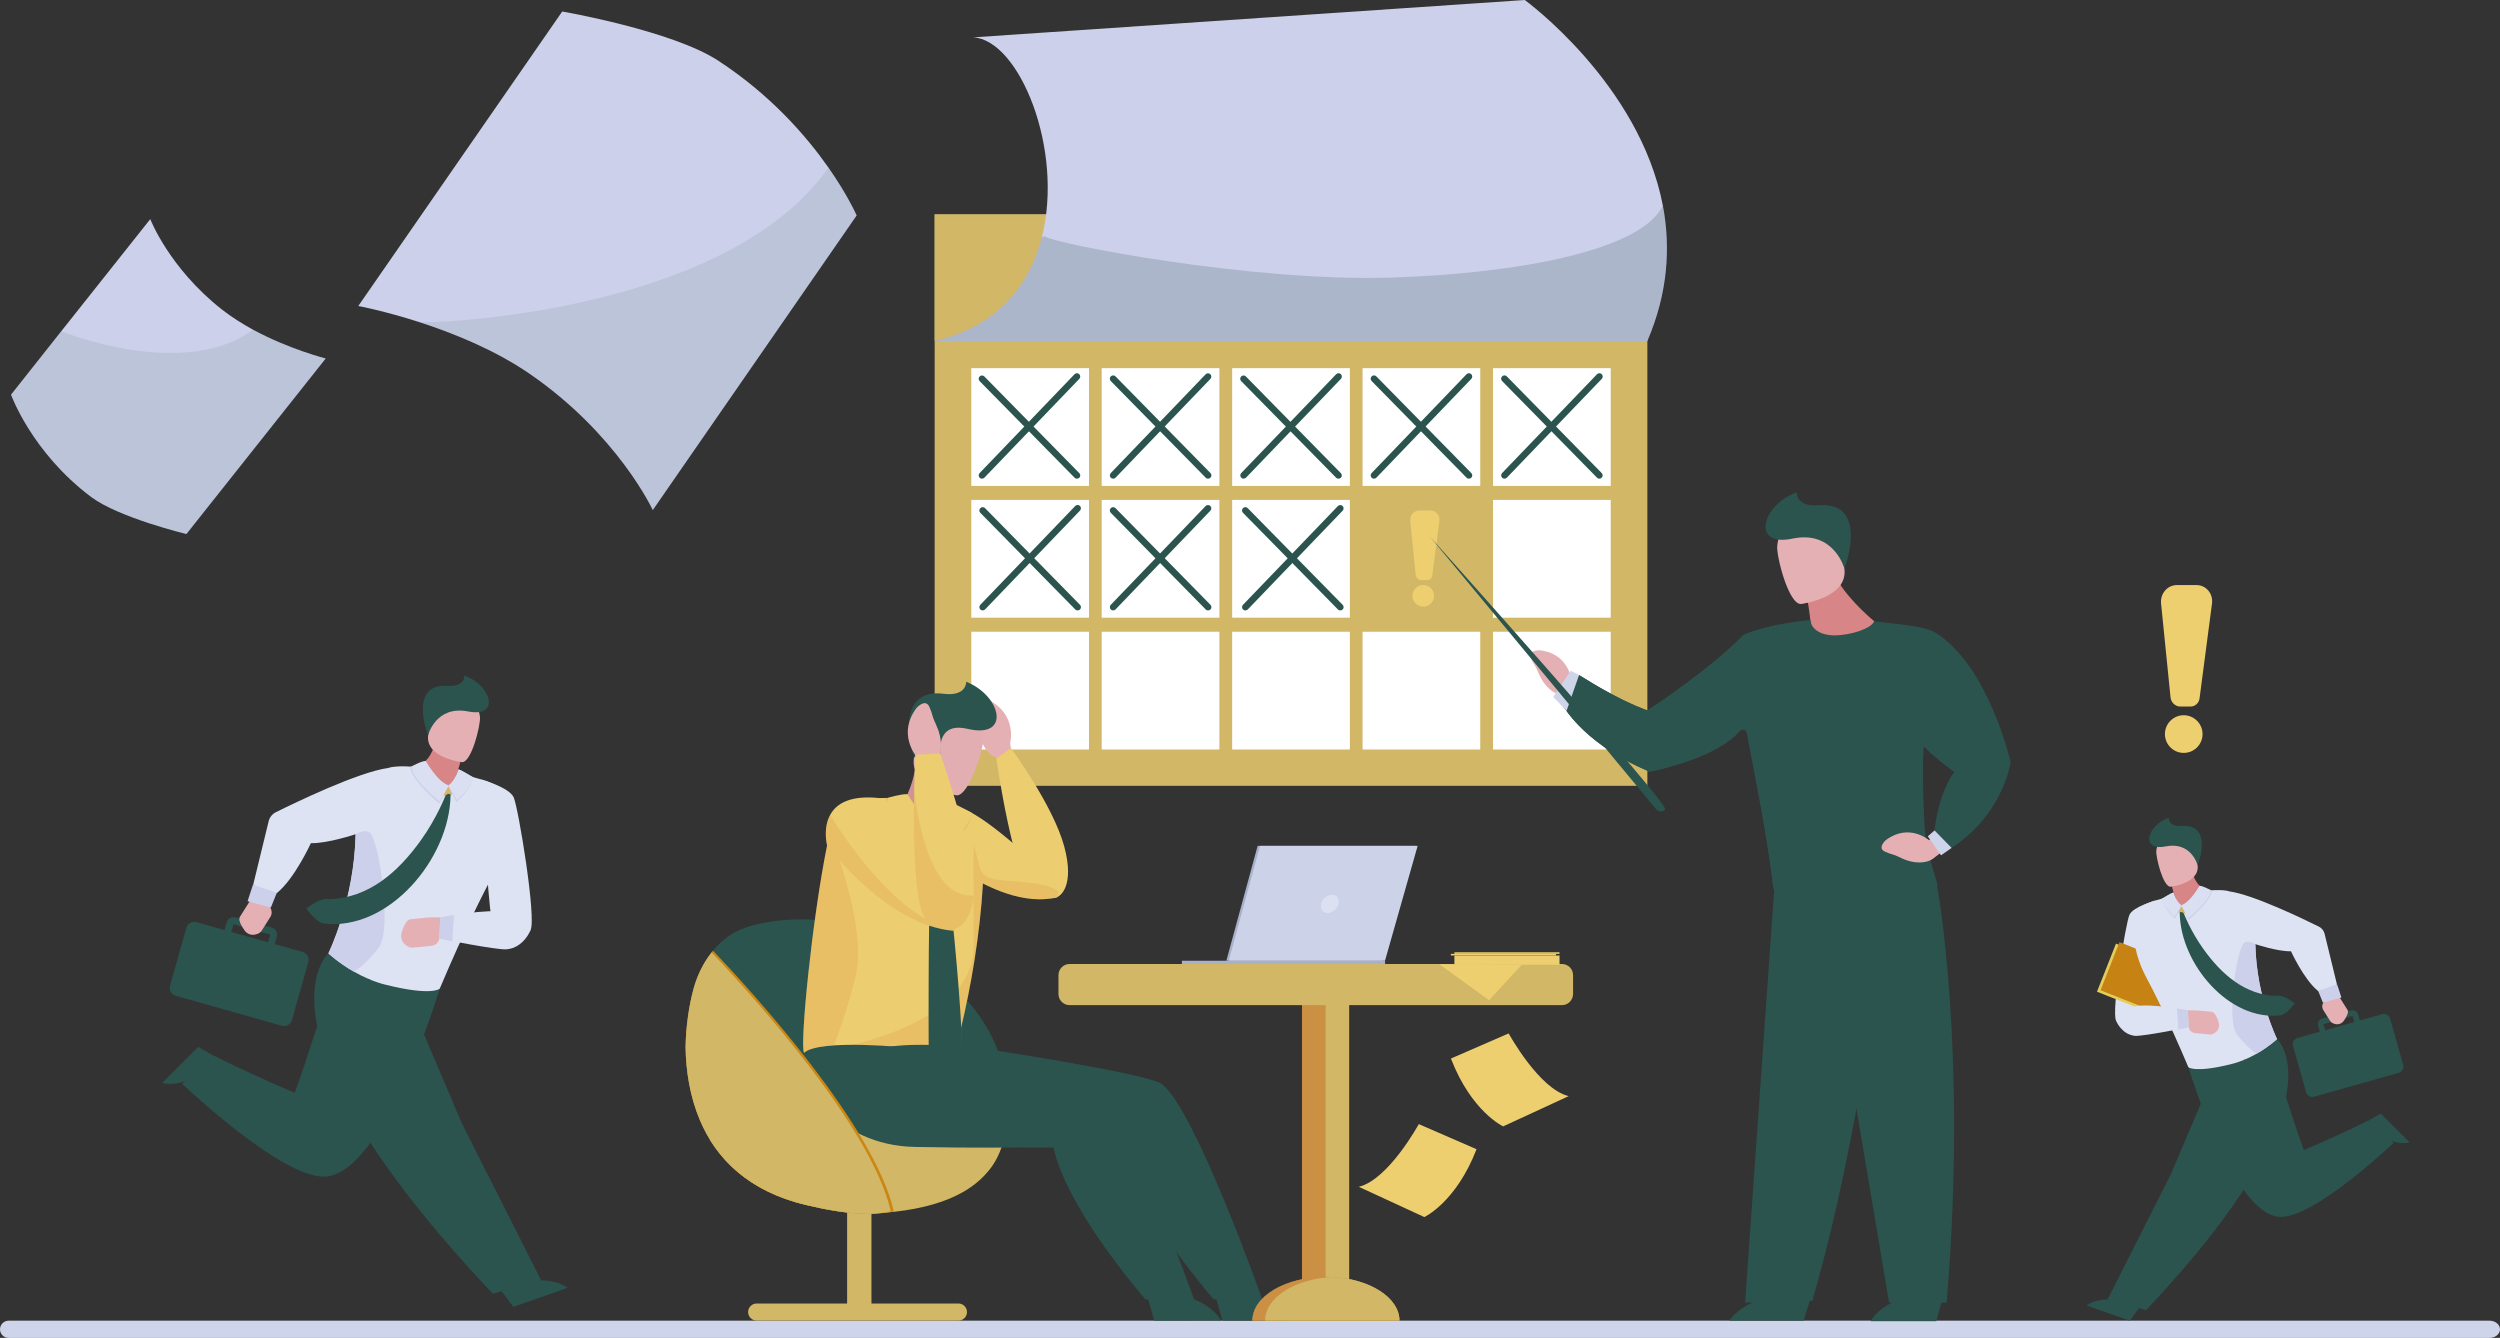 <svg width="185" height="99" viewBox="0 0 185 99" fill="none" xmlns="http://www.w3.org/2000/svg">
<rect x="0" y="0" width="185" height="99" fill="#333333" stroke="none"/>
<g clip-path="url(#clip0_16_79)">
<path d="M184.228 97.73H168.108H164.751H25.904H18.917H4.754H3.608H0.638C0.291 97.73 0 98.015 0 98.368C0 98.72 0.285 99.005 0.638 99.005H3.608H4.754H18.917H25.904H164.751H168.108H184.228C184.653 99.005 185 98.72 185 98.368C185 98.015 184.653 97.73 184.228 97.73Z" fill="#CED4EA"/>
<path d="M176.274 75.052L174.624 75.516L174.495 75.063C174.434 74.839 174.199 74.71 173.981 74.772L171.827 75.376C171.603 75.438 171.475 75.673 171.536 75.891L171.665 76.345L170.015 76.809C169.763 76.882 169.612 77.145 169.685 77.397L170.653 80.828C170.725 81.079 170.988 81.231 171.24 81.158L177.505 79.389C177.756 79.317 177.907 79.053 177.835 78.802L176.867 75.371C176.789 75.124 176.526 74.979 176.274 75.052ZM171.934 75.785L174.087 75.175H174.093L174.221 75.628L172.062 76.238L171.934 75.785Z" fill="#2B544E"/>
<path d="M177.191 76.526L170.014 78.55L170.052 78.685L177.229 76.66L177.191 76.526Z" fill="#2B544E"/>
<path d="M159.482 66.645C159.482 66.645 157.849 67.099 157.581 67.692C157.307 68.291 156.221 74.867 156.591 75.533L157.609 76.227C157.609 76.227 158.666 75.572 158.884 74.789C159.102 74.005 159.482 66.645 159.482 66.645Z" fill="#DDE3F2"/>
<path d="M160.602 75.533L162.008 71.973L156.582 69.828L155.176 73.388L160.602 75.533Z" fill="#E4CD59"/>
<path d="M160.864 75.425L162.27 71.865L156.844 69.719L155.438 73.279L160.864 75.425Z" fill="#C68213"/>
<path d="M175.189 82.971L176.179 82.406L178.299 84.527C178.299 84.532 176.71 85.036 175.189 82.971Z" fill="#2B544E"/>
<path d="M168.314 78.516C168.314 78.516 169.875 83.503 170.485 85.109C170.485 85.109 172.8 84.146 175.217 82.938L177.124 84.572C177.124 84.572 171.19 90.241 168.65 90.045C165.171 89.777 161.938 78.964 161.938 78.964L168.314 78.516Z" fill="#2B544E"/>
<path d="M171.922 74.201C171.934 74.184 171.945 74.168 171.962 74.151C172.129 73.899 172.493 72.987 172.493 72.987L173.147 73.843C173.164 73.86 173.181 73.882 173.192 73.904L173.718 74.738C173.83 74.923 173.628 75.276 173.438 75.544C173.282 75.763 173.002 75.852 172.75 75.763L172.717 75.751C172.689 75.746 172.661 75.735 172.633 75.723C172.554 75.684 172.482 75.628 172.431 75.55L171.906 74.716C171.816 74.548 171.827 74.352 171.922 74.201Z" fill="#E5B0B4"/>
<path d="M160.724 65.605C160.724 65.605 160.875 66.304 161.256 67.093L163.113 67.983L163.124 65.756C163.124 65.756 162.497 65.616 162.223 64.491L160.724 65.605Z" fill="#D78587"/>
<path d="M160.629 65.621C160.629 65.621 162.799 65.369 162.62 64.021C162.441 62.672 162.604 61.732 161.211 61.838C159.818 61.944 159.617 62.493 159.566 62.957C159.522 63.416 160.064 65.649 160.629 65.621Z" fill="#E5B0B4"/>
<path d="M162.62 64.021C162.62 64.021 162.167 62.258 160.26 62.633C158.352 63.008 158.889 61.06 160.489 60.523C160.489 60.523 160.422 61.189 161.474 61.121C163.689 60.982 162.766 63.707 162.62 64.021Z" fill="#2B544E"/>
<path d="M158.285 96.806L157.597 97.73L154.403 96.605C154.403 96.61 155.712 95.496 158.285 96.806Z" fill="#2B544E"/>
<path d="M160.629 86.922L163.118 81.068C163.213 80.654 162.922 80.273 162.922 80.273L163.062 78.813L166.396 77.626L168.505 76.893C168.505 76.893 173.55 81.331 158.811 96.952L155.958 96.168L160.629 86.922Z" fill="#2B544E"/>
<path d="M158.794 72.27C159.326 73.255 160.439 75.427 161.938 78.969C161.938 78.969 162.374 79.423 165.104 78.746C165.814 78.572 166.457 78.275 166.989 77.973C167.912 77.447 168.494 76.893 168.494 76.893C168.494 76.893 166.972 73.815 166.888 69.869V69.864C166.888 69.864 168.533 70.418 169.534 70.395C169.534 70.395 170.49 72.488 171.525 73.322C171.833 73.569 172.935 72.847 172.935 72.847L172.017 69.086C171.956 68.862 171.805 68.671 171.598 68.571C170.468 68.011 166.726 66.198 164.97 65.963C164.97 65.963 164.528 65.756 162.939 65.946C162.687 65.98 162.995 66.903 161.876 67.082C160.54 67.3 160.97 66.276 160.685 66.332C160.243 66.427 159.902 66.517 159.466 66.645C159.04 66.769 158.638 66.953 158.269 67.2C157.558 67.664 157.855 69.449 158.134 70.614C158.297 71.19 158.515 71.75 158.794 72.27Z" fill="#DDE3F2"/>
<path d="M161.943 67.049H161.076C161.076 67.049 160.97 67.082 161.004 67.216C161.037 67.351 161.362 67.686 161.468 67.692C161.58 67.698 162.201 67.272 161.943 67.049Z" fill="#D2B766"/>
<path d="M160.797 66.058C160.797 66.058 160.987 66.757 161.457 67.026L160.953 67.966C160.953 67.966 160.07 67.211 159.98 66.55C159.98 66.55 160.596 66.119 160.797 66.058Z" fill="#CCD0EA"/>
<path d="M160.847 66.041C160.847 66.041 160.998 66.673 161.418 66.993L160.926 67.854C160.926 67.854 160.12 67.183 159.941 66.522C159.935 66.517 160.64 66.103 160.847 66.041Z" fill="#DBDFF2"/>
<path d="M162.872 65.722C162.872 65.722 162.044 66.813 161.412 66.992L161.96 68.061C161.96 68.061 163.761 66.561 163.655 65.884C163.655 65.89 163.079 65.694 162.872 65.722Z" fill="#CCD0EA"/>
<path d="M162.76 65.554C162.76 65.554 162.044 66.813 161.412 66.993L161.938 67.944C161.938 67.944 163.689 66.545 163.577 65.862C163.577 65.862 162.967 65.526 162.76 65.554Z" fill="#DBDFF2"/>
<path d="M157.972 96.174C159.046 94.724 160.232 92.961 161.367 91.07C161.541 90.778 161.72 90.482 161.893 90.18C162.089 89.849 162.279 89.514 162.469 89.183C162.536 89.072 162.57 88.92 162.609 88.775C162.643 88.641 162.676 88.501 162.732 88.4C163.443 87.135 164.03 85.943 164.556 84.896C164.695 84.622 164.824 84.353 164.958 84.09C166.155 81.712 166.843 80.369 166.849 80.352C166.843 80.363 166.083 81.661 164.88 84.046C164.746 84.309 164.612 84.577 164.477 84.852C163.957 85.898 163.364 87.085 162.654 88.35C162.592 88.461 162.553 88.607 162.52 88.747C162.486 88.887 162.447 89.032 162.391 89.133C162.201 89.463 162.011 89.799 161.815 90.129C161.641 90.426 161.462 90.728 161.289 91.013C160.154 92.905 159.012 94.713 157.944 96.157L157.972 96.174Z" fill="#2B544E"/>
<path d="M167.112 79.736C166.155 79.305 166.055 78.421 166.055 78.41L166.111 78.404C166.111 78.415 166.211 79.283 167.173 79.697L167.151 79.747C167.134 79.747 167.123 79.742 167.112 79.736Z" fill="#2B544E"/>
<path d="M171.542 73.322L171.894 74.195L173.265 73.815L172.946 72.841L171.542 73.322Z" fill="#CCD0EA"/>
<path d="M165.551 76.58C166.06 77.212 166.536 77.699 167 77.968C167.923 77.442 168.505 76.887 168.505 76.887C168.505 76.887 166.983 73.809 166.899 69.864C166.581 69.696 166.256 69.612 166.055 69.78C165.523 70.216 164.707 75.539 165.551 76.58Z" fill="#CCD0EA"/>
<path d="M161.608 67.614C161.608 67.614 162.117 68.923 163.04 70.211C164.405 72.119 166.133 73.63 168.466 73.697C168.466 73.697 168.885 73.524 169.802 74.246C169.802 74.246 169.232 75.074 168.756 75.13C164.986 75.589 161.362 71.358 161.3 67.58C161.295 67.446 161.53 67.474 161.608 67.614Z" fill="#2B544E"/>
<path d="M161.977 76.087C161.972 76.065 161.966 76.042 161.96 76.02C161.854 75.701 161.3 74.761 161.3 74.761L162.497 74.772C162.525 74.772 162.553 74.772 162.581 74.772L163.672 74.878C163.907 74.906 164.08 75.32 164.187 75.667C164.27 75.953 164.159 76.261 163.907 76.423L163.873 76.445C163.845 76.468 163.823 76.484 163.795 76.496C163.711 76.54 163.61 76.563 163.51 76.552L162.419 76.445C162.206 76.423 162.039 76.277 161.977 76.087Z" fill="#E5B0B4"/>
<path d="M156.59 75.533C156.59 75.533 156.982 76.552 157.989 76.652C158.543 76.708 161.96 76.02 161.96 76.02L161.91 74.766C161.91 74.766 159.035 74.218 158.034 74.47C157.027 74.727 156.59 75.533 156.59 75.533Z" fill="#DDE3F2"/>
<path d="M161.91 74.761L161.099 74.626L161.2 76.188L161.955 76.02L161.91 74.761Z" fill="#CCD0EA"/>
<path d="M14.542 68.241L16.614 68.824L16.775 68.255C16.852 67.974 17.147 67.812 17.421 67.889L20.125 68.648C20.406 68.726 20.567 69.021 20.49 69.295L20.329 69.864L22.4 70.447C22.716 70.538 22.906 70.869 22.815 71.185L21.6 75.492C21.508 75.808 21.178 75.998 20.862 75.907L12.997 73.686C12.681 73.595 12.492 73.265 12.583 72.949L13.798 68.641C13.896 68.332 14.226 68.15 14.542 68.241ZM19.991 69.161L17.288 68.395H17.281L17.119 68.965L19.83 69.731L19.991 69.161Z" fill="#2B544E"/>
<path d="M13.391 70.091L22.401 72.633L22.353 72.802L13.344 70.26L13.391 70.091Z" fill="#2B544E"/>
<path d="M35.624 57.687C35.624 57.687 37.674 58.256 38.011 59.001C38.355 59.753 39.718 68.009 39.254 68.845L37.976 69.716C37.976 69.716 36.649 68.894 36.375 67.91C36.101 66.927 35.624 57.687 35.624 57.687Z" fill="#DDE3F2"/>
<path d="M15.905 78.183L14.662 77.473L12 80.136C12 80.143 13.994 80.776 15.905 78.183Z" fill="#2B544E"/>
<path d="M24.535 72.59C24.535 72.59 22.576 78.851 21.81 80.867C21.81 80.867 18.903 79.659 15.869 78.141L13.475 80.193C13.475 80.193 20.925 87.311 24.114 87.065C28.482 86.728 32.541 73.152 32.541 73.152L24.535 72.59Z" fill="#2B544E"/>
<path d="M20.006 67.173C19.991 67.152 19.977 67.13 19.956 67.109C19.746 66.793 19.289 65.648 19.289 65.648L18.468 66.723C18.447 66.744 18.425 66.772 18.412 66.8L17.751 67.847C17.611 68.079 17.864 68.522 18.102 68.859C18.299 69.133 18.65 69.246 18.966 69.133L19.008 69.119C19.044 69.112 19.079 69.098 19.114 69.084C19.212 69.035 19.303 68.964 19.366 68.866L20.027 67.819C20.139 67.608 20.125 67.362 20.006 67.173Z" fill="#E5B0B4"/>
<path d="M34.065 56.38C34.065 56.38 33.875 57.258 33.397 58.249L31.066 59.366L31.052 56.57C31.052 56.57 31.838 56.394 32.182 54.982L34.065 56.38Z" fill="#D78587"/>
<path d="M34.184 56.401C34.184 56.401 31.459 56.085 31.684 54.392C31.909 52.698 31.705 51.518 33.454 51.651C35.202 51.785 35.455 52.473 35.518 53.057C35.575 53.633 34.893 56.436 34.184 56.401Z" fill="#E5B0B4"/>
<path d="M31.684 54.392C31.684 54.392 32.253 52.178 34.647 52.649C37.042 53.12 36.368 50.675 34.359 50C34.359 50 34.444 50.836 33.124 50.752C30.343 50.576 31.501 53.998 31.684 54.392Z" fill="#2B544E"/>
<path d="M37.126 95.552L37.99 96.712L42 95.3C42 95.307 40.357 93.908 37.126 95.552Z" fill="#2B544E"/>
<path d="M34.184 83.144L31.059 75.794C30.94 75.274 31.305 74.796 31.305 74.796L31.129 72.963L26.944 71.473L24.296 70.552C24.296 70.552 17.962 76.124 36.466 95.735L40.048 94.752L34.184 83.144Z" fill="#2B544E"/>
<path d="M36.487 64.749C35.82 65.985 34.423 68.712 32.541 73.159C32.541 73.159 31.993 73.728 28.566 72.878C27.674 72.66 26.866 72.288 26.199 71.909C25.041 71.248 24.31 70.552 24.31 70.552C24.31 70.552 26.221 66.688 26.326 61.734V61.727C26.326 61.727 24.261 62.423 23.004 62.395C23.004 62.395 21.803 65.023 20.504 66.07C20.118 66.379 18.735 65.472 18.735 65.472L19.886 60.751C19.963 60.469 20.153 60.231 20.413 60.104C21.831 59.401 26.529 57.125 28.735 56.83C28.735 56.83 29.289 56.57 31.284 56.809C31.6 56.851 31.213 58.01 32.618 58.235C34.296 58.509 33.756 57.223 34.114 57.294C34.669 57.413 35.097 57.525 35.645 57.687C36.178 57.842 36.684 58.074 37.147 58.383C38.039 58.966 37.667 61.207 37.316 62.669C37.112 63.392 36.839 64.095 36.487 64.749Z" fill="#DDE3F2"/>
<path d="M32.534 58.193H33.622C33.622 58.193 33.756 58.235 33.714 58.404C33.671 58.572 33.264 58.994 33.131 59.001C32.99 59.008 32.211 58.474 32.534 58.193Z" fill="#D2B766"/>
<path d="M33.973 56.949C33.973 56.949 33.735 57.828 33.145 58.165L33.777 59.345C33.777 59.345 34.886 58.397 34.999 57.568C34.999 57.568 34.226 57.026 33.973 56.949Z" fill="#CCD0EA"/>
<path d="M33.91 56.928C33.91 56.928 33.721 57.722 33.194 58.123L33.812 59.205C33.812 59.205 34.823 58.361 35.048 57.532C35.055 57.525 34.17 57.005 33.91 56.928Z" fill="#DBDFF2"/>
<path d="M31.368 56.528C31.368 56.528 32.407 57.898 33.201 58.123L32.513 59.465C32.513 59.465 30.251 57.582 30.385 56.731C30.385 56.738 31.108 56.492 31.368 56.528Z" fill="#CCD0EA"/>
<path d="M31.508 56.317C31.508 56.317 32.407 57.898 33.201 58.123L32.541 59.317C32.541 59.317 30.343 57.561 30.483 56.703C30.483 56.703 31.249 56.282 31.508 56.317Z" fill="#DBDFF2"/>
<path d="M37.52 94.759C36.171 92.939 34.683 90.725 33.257 88.35C33.039 87.985 32.815 87.613 32.597 87.233C32.351 86.819 32.112 86.397 31.874 85.983C31.789 85.842 31.747 85.652 31.698 85.47C31.656 85.301 31.614 85.125 31.544 84.999C30.652 83.411 29.914 81.914 29.254 80.6C29.079 80.256 28.917 79.919 28.749 79.588C27.246 76.602 26.382 74.916 26.375 74.895C26.382 74.909 27.337 76.539 28.847 79.532C29.015 79.862 29.184 80.2 29.352 80.544C30.006 81.858 30.75 83.348 31.642 84.936C31.719 85.076 31.768 85.259 31.81 85.434C31.852 85.61 31.902 85.793 31.972 85.919C32.211 86.334 32.449 86.755 32.695 87.17C32.913 87.542 33.138 87.922 33.355 88.28C34.781 90.655 36.214 92.925 37.555 94.737L37.52 94.759Z" fill="#2B544E"/>
<path d="M26.045 74.122C27.246 73.581 27.372 72.471 27.372 72.457L27.302 72.45C27.302 72.463 27.176 73.553 25.968 74.073L25.996 74.136C26.017 74.136 26.031 74.129 26.045 74.122Z" fill="#2B544E"/>
<path d="M20.483 66.07L20.041 67.166L18.32 66.688L18.721 65.465L20.483 66.07Z" fill="#CCD0EA"/>
<path d="M28.004 70.159C27.365 70.953 26.768 71.564 26.185 71.902C25.027 71.241 24.296 70.546 24.296 70.546C24.296 70.546 26.206 66.681 26.312 61.727C26.712 61.517 27.119 61.411 27.372 61.622C28.039 62.17 29.065 68.852 28.004 70.159Z" fill="#CCD0EA"/>
<path d="M32.955 58.903C32.955 58.903 32.316 60.547 31.157 62.163C29.444 64.559 27.274 66.456 24.346 66.54C24.346 66.54 23.819 66.323 22.667 67.229C22.667 67.229 23.383 68.269 23.98 68.339C28.713 68.915 33.264 63.603 33.341 58.86C33.348 58.692 33.053 58.727 32.955 58.903Z" fill="#2B544E"/>
<path d="M32.492 69.541C32.499 69.513 32.506 69.484 32.513 69.456C32.646 69.056 33.341 67.875 33.341 67.875L31.838 67.889C31.803 67.889 31.768 67.889 31.733 67.889L30.364 68.023C30.069 68.058 29.851 68.578 29.718 69.014C29.612 69.372 29.753 69.758 30.069 69.962L30.111 69.99C30.146 70.018 30.174 70.04 30.209 70.054C30.315 70.11 30.441 70.138 30.567 70.124L31.937 69.99C32.204 69.962 32.414 69.779 32.492 69.541Z" fill="#E5B0B4"/>
<path d="M39.254 68.845C39.254 68.845 38.763 70.124 37.499 70.25C36.803 70.321 32.513 69.456 32.513 69.456L32.576 67.882C32.576 67.882 36.185 67.194 37.442 67.51C38.706 67.833 39.254 68.845 39.254 68.845Z" fill="#DDE3F2"/>
<path d="M32.576 67.875L33.594 67.707L33.468 69.667L32.52 69.456L32.576 67.875Z" fill="#CCD0EA"/>
<path d="M63.391 15.945L48.306 37.744C48.306 37.744 45.71 32.131 39.166 27.642C36.57 25.862 33.483 24.631 31.01 23.831C28.432 23.002 26.513 22.644 26.513 22.644L41.605 0.851C41.605 0.851 49.721 2.255 53.138 4.483C57.043 7.029 59.688 10.091 61.31 12.408C62.754 14.473 63.391 15.945 63.391 15.945Z" fill="#CCD0EA"/>
<path d="M24.102 26.528L13.794 39.518C13.794 39.518 8.787 38.309 6.746 36.776C2.338 33.468 0.817 29.204 0.817 29.204L4.531 24.514L11.12 16.214C11.12 16.214 12.507 19.823 16.411 22.896C17.139 23.467 17.933 23.965 18.733 24.402C21.412 25.851 24.102 26.528 24.102 26.528Z" fill="#CCD0EA"/>
<path d="M121.905 15.861H69.164V58.15H121.905V15.861Z" fill="#D2B766"/>
<path d="M80.586 27.245H71.877V35.959H80.586V27.245Z" fill="white"/>
<path d="M90.235 27.245H81.525V35.959H90.235V27.245Z" fill="white"/>
<path d="M99.889 27.245H91.18V35.959H99.889V27.245Z" fill="white"/>
<path d="M109.538 27.245H100.829V35.959H109.538V27.245Z" fill="white"/>
<path d="M119.192 27.245H110.483V35.959H119.192V27.245Z" fill="white"/>
<path d="M80.586 36.994H71.877V45.708H80.586V36.994Z" fill="white"/>
<path d="M90.235 36.994H81.525V45.708H90.235V36.994Z" fill="white"/>
<path d="M99.889 36.994H91.18V45.708H99.889V36.994Z" fill="white"/>
<path d="M109.538 36.994H100.829V45.708H109.538V36.994Z" fill="#D2B766"/>
<path d="M119.192 36.994H110.483V45.708H119.192V36.994Z" fill="white"/>
<path d="M80.586 46.749H71.877V55.463H80.586V46.749Z" fill="white"/>
<path d="M90.235 46.749H81.525V55.463H90.235V46.749Z" fill="white"/>
<path d="M99.889 46.749H91.18V55.463H99.889V46.749Z" fill="white"/>
<path d="M109.538 46.749H100.829V55.463H109.538V46.749Z" fill="white"/>
<path d="M119.192 46.749H110.483V55.463H119.192V46.749Z" fill="white"/>
<path d="M105.32 44.891C105.762 44.891 106.12 44.533 106.12 44.091C106.12 43.649 105.762 43.29 105.32 43.29C104.879 43.29 104.52 43.649 104.52 44.091C104.52 44.533 104.879 44.891 105.32 44.891Z" fill="#EECF70"/>
<path d="M105.868 37.778H105.029C104.627 37.778 104.319 38.142 104.358 38.556L104.761 42.529C104.783 42.753 104.962 42.927 105.18 42.927H105.611C105.801 42.927 105.964 42.781 105.986 42.585L106.517 38.561C106.573 38.147 106.266 37.778 105.868 37.778Z" fill="#EECF70"/>
<path opacity="0.4" d="M121.905 15.861H69.164V25.23H121.905V15.861Z" fill="#2B544E"/>
<path d="M79.691 35.422C79.629 35.422 79.562 35.399 79.517 35.349L72.492 28.202C72.397 28.107 72.397 27.95 72.498 27.855C72.593 27.76 72.749 27.76 72.844 27.86L79.87 35.013C79.965 35.108 79.965 35.265 79.864 35.36C79.814 35.399 79.752 35.422 79.691 35.422Z" fill="#2B544E"/>
<path d="M72.665 35.422C72.604 35.422 72.542 35.399 72.498 35.354C72.403 35.259 72.397 35.108 72.492 35.007L79.517 27.692C79.613 27.597 79.764 27.592 79.864 27.687C79.959 27.782 79.965 27.933 79.87 28.034L72.844 35.349C72.794 35.399 72.727 35.422 72.665 35.422Z" fill="#2B544E"/>
<path d="M89.396 35.422C89.334 35.422 89.267 35.399 89.222 35.349L82.197 28.196C82.102 28.101 82.102 27.944 82.202 27.849C82.297 27.754 82.454 27.754 82.549 27.855L89.575 35.007C89.67 35.103 89.67 35.259 89.569 35.354C89.519 35.399 89.457 35.422 89.396 35.422Z" fill="#2B544E"/>
<path d="M82.37 35.422C82.309 35.422 82.247 35.399 82.202 35.354C82.107 35.259 82.102 35.108 82.197 35.007L89.217 27.698C89.312 27.603 89.463 27.597 89.563 27.692C89.659 27.788 89.664 27.939 89.569 28.04L82.544 35.354C82.499 35.399 82.432 35.422 82.37 35.422Z" fill="#2B544E"/>
<path d="M99.044 35.422C98.983 35.422 98.916 35.399 98.871 35.349L91.846 28.202C91.751 28.107 91.751 27.95 91.851 27.855C91.946 27.76 92.103 27.76 92.198 27.86L99.223 35.013C99.319 35.108 99.319 35.265 99.218 35.36C99.168 35.399 99.106 35.422 99.044 35.422Z" fill="#2B544E"/>
<path d="M92.025 35.422C91.963 35.422 91.901 35.399 91.857 35.354C91.762 35.259 91.756 35.108 91.851 35.007L98.877 27.692C98.972 27.597 99.123 27.592 99.223 27.687C99.319 27.782 99.324 27.933 99.229 28.034L92.204 35.349C92.148 35.399 92.086 35.422 92.025 35.422Z" fill="#2B544E"/>
<path d="M108.699 35.422C108.637 35.422 108.57 35.399 108.525 35.349L101.5 28.196C101.405 28.101 101.405 27.944 101.506 27.849C101.601 27.754 101.757 27.754 101.852 27.855L108.878 35.007C108.973 35.103 108.973 35.259 108.872 35.354C108.822 35.399 108.76 35.422 108.699 35.422Z" fill="#2B544E"/>
<path d="M101.673 35.422C101.612 35.422 101.55 35.399 101.506 35.354C101.41 35.259 101.405 35.108 101.5 35.007L108.525 27.692C108.621 27.597 108.772 27.592 108.872 27.687C108.967 27.782 108.973 27.933 108.878 28.034L101.852 35.349C101.802 35.399 101.74 35.422 101.673 35.422Z" fill="#2B544E"/>
<path d="M118.353 35.422C118.292 35.422 118.225 35.399 118.18 35.349L111.154 28.196C111.059 28.101 111.059 27.944 111.16 27.849C111.255 27.754 111.412 27.754 111.507 27.855L118.527 35.007C118.622 35.103 118.622 35.259 118.521 35.354C118.476 35.399 118.415 35.422 118.353 35.422Z" fill="#2B544E"/>
<path d="M111.328 35.422C111.266 35.422 111.205 35.399 111.16 35.354C111.065 35.259 111.059 35.108 111.154 35.007L118.18 27.692C118.275 27.597 118.426 27.592 118.527 27.687C118.622 27.782 118.627 27.933 118.532 28.034L111.507 35.349C111.456 35.399 111.389 35.422 111.328 35.422Z" fill="#2B544E"/>
<path d="M79.741 45.171C79.68 45.171 79.613 45.149 79.568 45.098L72.542 37.946C72.447 37.85 72.447 37.694 72.548 37.599C72.643 37.504 72.8 37.504 72.895 37.604L79.92 44.757C80.015 44.852 80.015 45.009 79.915 45.104C79.864 45.149 79.803 45.171 79.741 45.171Z" fill="#2B544E"/>
<path d="M72.716 45.171C72.654 45.171 72.593 45.148 72.548 45.104C72.453 45.009 72.447 44.858 72.542 44.757L79.568 37.442C79.663 37.347 79.814 37.341 79.915 37.436C80.01 37.531 80.015 37.682 79.92 37.783L72.895 45.098C72.844 45.148 72.783 45.171 72.716 45.171Z" fill="#2B544E"/>
<path d="M89.396 45.171C89.334 45.171 89.267 45.149 89.222 45.098L82.197 37.946C82.102 37.85 82.102 37.694 82.202 37.599C82.297 37.504 82.454 37.504 82.549 37.604L89.575 44.757C89.67 44.852 89.67 45.009 89.569 45.104C89.519 45.149 89.457 45.171 89.396 45.171Z" fill="#2B544E"/>
<path d="M82.37 45.171C82.309 45.171 82.247 45.149 82.202 45.104C82.107 45.009 82.102 44.858 82.197 44.757L89.217 37.447C89.312 37.352 89.463 37.347 89.563 37.442C89.659 37.537 89.664 37.688 89.569 37.789L82.544 45.104C82.499 45.149 82.432 45.171 82.37 45.171Z" fill="#2B544E"/>
<path d="M99.179 45.171C99.117 45.171 99.05 45.149 99.005 45.098L91.98 37.946C91.885 37.85 91.885 37.694 91.985 37.599C92.081 37.504 92.237 37.504 92.332 37.604L99.358 44.757C99.453 44.852 99.453 45.009 99.352 45.104C99.302 45.149 99.24 45.171 99.179 45.171Z" fill="#2B544E"/>
<path d="M92.153 45.171C92.092 45.171 92.03 45.149 91.985 45.104C91.89 45.009 91.885 44.858 91.98 44.757L99.005 37.447C99.1 37.352 99.251 37.347 99.352 37.442C99.447 37.537 99.453 37.688 99.358 37.789L92.332 45.104C92.282 45.149 92.22 45.171 92.153 45.171Z" fill="#2B544E"/>
<path d="M69.164 15.861V25.23L121.905 15.861H69.164Z" fill="#D2B766"/>
<path d="M121.905 25.23H69.164C73.806 24.172 76.184 21.111 77.09 17.579C78.757 11.059 75.412 2.921 72.005 2.765L112.832 0C112.832 0 121.323 6.168 123.052 15.217C123.628 18.273 123.443 21.648 121.905 25.23Z" fill="#CCD0EA"/>
<path opacity="0.2" d="M123.052 15.217C121.497 18.469 112.631 20.221 103.01 20.54C92.735 20.881 78.002 18.044 77.291 17.484L77.09 17.568C76.184 21.105 73.806 24.166 69.164 25.219H121.905C123.443 21.648 123.628 18.273 123.052 15.217Z" fill="#2B544E"/>
<path opacity="0.1" d="M63.391 15.945L48.306 37.744C48.306 37.744 45.71 32.131 39.166 27.642C36.57 25.862 33.483 24.631 31.01 23.831C31.642 23.971 53.647 23.293 61.305 12.408C62.754 14.473 63.391 15.945 63.391 15.945Z" fill="#2B544E"/>
<path opacity="0.1" d="M24.102 26.528L13.794 39.518C13.794 39.518 8.787 38.309 6.746 36.776C2.338 33.468 0.817 29.204 0.817 29.204L4.531 24.514C4.531 24.514 13.396 28.129 18.565 24.514C18.621 24.474 18.677 24.435 18.733 24.396C21.412 25.851 24.102 26.528 24.102 26.528Z" fill="#2B544E"/>
<path d="M78.332 66.063C78.32 66.299 78.203 66.405 78.203 66.405C77.778 66.506 77.342 66.55 76.905 66.55H76.9C75.608 66.539 74.282 66.119 73.091 65.554C72.9 65.465 72.716 65.375 72.537 65.28C70.299 64.116 68.627 62.571 68.627 62.571C68.627 62.571 69.662 60.545 70.601 59.885C71.547 59.23 75.395 62.773 77.14 64.272C78.052 65.056 78.304 65.605 78.332 65.951C78.332 65.957 78.332 65.963 78.332 65.968C78.332 65.996 78.332 66.03 78.332 66.063Z" fill="#ECCD70"/>
<path d="M74.869 55.821L74.752 54.999C74.752 54.999 75.306 52.889 73.169 51.809C73.169 51.809 72.263 51.428 72.285 52.161C72.307 52.894 72.397 52.62 72.414 53.65C72.43 54.68 72.884 55.654 73.549 55.984L74.288 56.342L74.869 55.821Z" fill="#E5B0B4"/>
<path d="M73.728 56.129C73.728 56.129 75.026 65.19 76.458 66.007C77.89 66.825 78.371 66.299 78.371 66.299C78.371 66.299 79.573 65.632 78.746 62.61C77.918 59.588 74.808 55.351 74.808 55.351L73.728 56.129Z" fill="#ECCD70"/>
<path d="M84.904 95.911L85.407 97.73L90.369 97.724C90.363 97.724 89.094 95.273 84.904 95.911Z" fill="#2B544E"/>
<path d="M74.388 82.523C74.388 82.529 74.388 82.54 74.383 82.546C74.321 82.993 74.232 83.413 74.125 83.794C73.918 84.538 73.65 85.143 73.398 85.562C72.425 87.208 70.573 89.038 66.143 89.637C65.931 89.665 65.707 89.693 65.478 89.715C65.064 89.76 64.627 89.788 64.174 89.81C64.147 89.81 64.118 89.81 64.085 89.816C64.057 89.816 64.029 89.816 63.995 89.821C62.703 89.788 61.266 89.553 59.655 89.172C56.349 88.389 54.201 86.771 52.836 84.812C52.719 84.644 52.613 84.477 52.506 84.303C52.232 83.855 51.997 83.396 51.796 82.926C51.041 81.158 50.75 79.255 50.722 77.492C50.75 75.819 51.007 74.302 51.298 73.227C51.522 72.388 51.874 71.593 52.35 70.888C52.473 70.703 52.607 70.524 52.752 70.356C53.206 69.813 53.748 69.343 54.38 68.985C55.958 68.084 61.148 67.188 65.545 69.511C73.644 73.77 74.858 79.048 74.388 82.523Z" fill="#2B544E"/>
<path d="M70.926 96.459H64.488V86.62H62.687V96.459H55.991C55.644 96.459 55.359 96.745 55.359 97.091C55.359 97.439 55.644 97.724 55.991 97.724H70.926C71.273 97.724 71.558 97.439 71.558 97.091C71.558 96.745 71.273 96.459 70.926 96.459Z" fill="#D2B766"/>
<path d="M74.388 83.822C74.209 84.907 73.784 85.781 73.404 86.312C72.43 87.667 70.579 89.183 66.149 89.676C65.936 89.698 65.713 89.721 65.483 89.737C65.069 89.771 64.633 89.799 64.18 89.816C64.152 89.816 64.124 89.816 64.091 89.816C64.063 89.816 64.035 89.816 64.001 89.821C62.709 89.788 61.271 89.553 59.66 89.172C56.355 88.389 54.207 86.771 52.842 84.812C52.724 84.644 52.618 84.477 52.512 84.303C55.018 83.704 60.371 82.657 65.69 83.083C68.576 83.318 71.569 83.57 74.131 83.799C74.215 83.805 74.299 83.81 74.388 83.822Z" fill="#D2B766"/>
<path d="M70.517 58.547C70.517 58.547 70.204 61.664 70.148 62.107L67.609 61.933L66.294 60.232C66.294 60.232 67.424 58.916 67.766 56.655L70.517 58.547Z" fill="#D29398"/>
<path d="M70.769 58.855C70.769 58.855 67.212 58.222 67.642 56.012C68.073 53.801 67.9 52.234 70.188 52.542C72.475 52.85 72.749 53.779 72.788 54.551C72.822 55.329 71.703 58.961 70.769 58.855Z" fill="#E3AEB2"/>
<path d="M67.642 56.012C67.642 56.012 69.628 57.069 69.572 55.737C69.477 53.426 71.172 53.84 71.675 53.952C74.813 54.646 74.097 51.49 71.502 50.449C71.502 50.449 71.547 51.557 69.818 51.339C66.183 50.891 67.43 55.48 67.642 56.012Z" fill="#2B544E"/>
<path d="M72.788 61.032C72.788 61.032 71.977 60.293 71.921 60.282C71.927 60.288 71.921 60.304 71.916 60.316C71.916 60.316 71.916 60.316 71.916 60.321C71.916 60.321 71.91 60.327 71.91 60.332C71.793 60.511 71.116 60.937 70.008 60.937C69.941 60.937 69.88 60.931 69.807 60.931C69.802 60.931 69.578 61.077 69.393 61.11C69.371 61.11 69.354 61.116 69.332 61.116C69.326 61.116 69.326 61.116 69.326 61.116H69.287C67.564 60.886 65.774 59.622 65.674 59.045C64.426 59.051 63.486 59.247 62.838 59.454C62.2 59.666 61.853 59.901 61.825 59.985C61.624 60.64 61.428 61.474 61.232 62.426C60.102 67.927 59.174 77.307 59.498 77.912C59.498 77.912 59.666 78.152 60.007 78.477C60.567 79.014 61.596 79.764 63.106 79.982C65.858 80.374 69.281 80.912 69.645 80.665C69.729 80.604 69.885 80.268 70.092 79.691C70.204 79.372 70.327 78.986 70.462 78.533C70.668 77.839 70.898 76.983 71.127 76.02C71.815 73.149 72.52 69.27 72.744 65.274C72.833 63.864 72.85 62.437 72.788 61.032Z" fill="#ECCD70"/>
<path d="M68.347 61.396L70.003 61.2C70.003 61.2 70.21 61.245 70.176 61.502C70.143 61.76 69.6 62.476 69.399 62.515C69.186 62.554 67.905 61.883 68.347 61.396Z" fill="#D2B766"/>
<path opacity="0.2" d="M70.601 59.504C70.601 59.504 70.109 60.663 69.287 61.121L70.126 62.761C70.126 62.761 71.754 61.424 71.921 60.288C71.921 60.282 70.948 59.61 70.601 59.504Z" fill="#D88939"/>
<path d="M70.601 59.504C70.601 59.504 70.188 60.607 69.365 61.06L70.188 62.56C70.188 62.56 71.636 61.317 71.961 60.176C71.961 60.176 70.948 59.61 70.601 59.504Z" fill="#ECCD70"/>
<path opacity="0.2" d="M78.326 65.94C76.984 65.067 74.399 65.353 73.253 64.978C73.247 64.978 73.247 64.978 73.242 64.978C72.872 64.86 72.587 64.558 72.498 64.183C72.263 63.22 72.056 62.521 72.056 62.521C72.056 62.521 72.005 63.5 72.056 69.891C72.067 71.168 71.636 72.248 70.943 73.149C70.355 73.915 69.578 74.559 68.716 75.096C65.511 77.106 61.148 77.677 61.109 77.772C61.042 77.928 64.37 78.706 69.147 78.773C69.65 78.779 70.087 78.695 70.462 78.538C70.68 78.449 70.881 78.331 71.066 78.191C71.094 78.107 71.116 78.018 71.138 77.923C71.189 77.699 71.183 76.999 71.133 76.014C71.815 73.171 72.509 69.332 72.744 65.375C72.856 65.431 72.973 65.487 73.091 65.543C74.287 66.108 75.608 66.528 76.9 66.539H76.905C77.342 66.534 77.767 66.511 78.192 66.399C78.192 66.399 78.315 66.231 78.332 65.951C78.332 65.951 78.332 65.946 78.326 65.94Z" fill="#DA8B39"/>
<path opacity="0.2" d="M66.893 58.821C66.893 58.821 68.286 60.73 69.365 61.06L68.263 62.806C68.263 62.806 65.338 60.254 65.539 59.084C65.545 59.09 66.535 58.765 66.893 58.821Z" fill="#D88939"/>
<path d="M89.955 95.911L90.458 97.73L95.42 97.724C95.42 97.724 94.15 95.273 89.955 95.911Z" fill="#2B544E"/>
<path d="M64.728 79.837C64.728 79.837 66.619 84.756 72.794 84.874C82.493 85.059 82.985 84.689 82.985 84.689C82.985 84.689 83.226 88.344 89.809 96.157L93.412 96.162C93.412 96.162 88.406 82.02 85.972 80.218C84.887 79.412 72.414 77.542 72.414 77.542C72.414 77.542 65.718 76.843 64.555 77.906C64.331 78.119 64.728 79.837 64.728 79.837Z" fill="#2B544E"/>
<path d="M85.693 86.391C85.491 85.982 85.29 85.562 85.094 85.142C84.876 84.678 84.596 84.23 84.44 83.743C84.384 83.57 84.384 83.374 84.328 83.251C84.328 83.245 84.087 83.195 83.847 83.156C83.662 83.128 83.45 83.032 83.243 82.937C83.03 82.842 82.812 82.747 82.616 82.713C80.351 82.355 78.293 81.93 76.48 81.555C76.005 81.454 75.535 81.359 75.082 81.264C70.943 80.424 68.582 80.1 68.56 80.094C68.582 80.1 70.926 80.559 75.059 81.398C75.518 81.493 75.982 81.589 76.458 81.689C78.276 82.064 80.334 82.495 82.6 82.853C82.778 82.881 82.985 82.977 83.187 83.066C83.405 83.161 83.629 83.262 83.836 83.296C84.043 83.329 84.11 83.301 84.216 83.368C84.244 83.525 84.272 83.676 84.328 83.799C84.54 84.264 84.764 84.734 84.982 85.198C85.184 85.618 85.385 86.038 85.586 86.447C86.89 89.105 88.282 91.607 89.558 93.666L89.591 93.655C88.316 91.601 86.996 89.049 85.693 86.391Z" fill="#2B544E"/>
<path d="M67.156 58.771C67.156 58.771 68.286 60.73 69.365 61.06L68.437 62.683C68.437 62.683 65.472 60.209 65.674 59.045C65.674 59.045 66.798 58.721 67.156 58.771Z" fill="#ECCD70"/>
<path d="M71.133 77.928C71.11 78.018 71.088 78.108 71.06 78.197C70.752 79.21 70.154 79.747 70.154 79.747C70.154 79.747 70.132 79.731 70.087 79.697C69.936 79.574 69.533 79.233 69.141 78.779C68.649 78.203 68.722 77.469 68.722 77.469C68.722 77.469 68.716 76.496 68.716 75.102C68.716 72.404 68.728 68.134 68.811 66.293C68.851 65.42 69.074 63.013 69.125 62.454C69.13 62.375 69.136 62.336 69.136 62.336C69.248 62.207 69.623 62.269 69.623 62.269C69.623 62.269 69.628 62.297 69.639 62.347C69.718 62.705 70.053 64.261 70.277 66.192C70.523 68.302 70.769 70.916 70.943 73.154C71.026 74.235 71.094 75.225 71.133 76.031C71.177 77.005 71.183 77.705 71.133 77.928Z" fill="#2B544E"/>
<path d="M59.677 79.837C59.677 79.837 61.568 84.756 67.743 84.874C77.442 85.059 77.934 84.689 77.934 84.689C77.934 84.689 78.175 88.344 84.759 96.157L88.361 96.162C88.361 96.162 83.355 82.02 80.921 80.218C79.836 79.412 67.363 77.542 67.363 77.542C67.363 77.542 60.667 76.843 59.504 77.906C59.275 78.119 59.677 79.837 59.677 79.837Z" fill="#2B544E"/>
<path d="M80.636 86.391C80.435 85.982 80.233 85.562 80.038 85.142C79.82 84.678 79.54 84.23 79.383 83.743C79.327 83.57 79.327 83.374 79.271 83.251C79.271 83.245 79.031 83.195 78.79 83.156C78.606 83.128 78.393 83.032 78.186 82.937C77.974 82.842 77.755 82.747 77.56 82.713C75.294 82.355 73.236 81.93 71.424 81.555C70.948 81.454 70.478 81.359 70.025 81.264C65.886 80.424 63.526 80.1 63.503 80.094C63.526 80.1 65.869 80.559 70.003 81.398C70.462 81.493 70.926 81.589 71.401 81.689C73.219 82.064 75.278 82.495 77.543 82.853C77.722 82.881 77.929 82.977 78.13 83.066C78.348 83.161 78.572 83.262 78.779 83.296C78.986 83.329 79.053 83.301 79.159 83.368C79.188 83.525 79.215 83.676 79.271 83.799C79.484 84.264 79.708 84.734 79.926 85.198C80.127 85.618 80.329 86.038 80.53 86.447C81.833 89.105 83.226 91.607 84.501 93.666L84.535 93.655C83.26 91.601 81.939 89.049 80.636 86.391Z" fill="#2B544E"/>
<path d="M66.143 89.642C66.143 89.67 65.271 89.793 64.795 89.816C64.605 89.827 64.409 89.827 64.208 89.827C64.191 89.827 64.174 89.827 64.158 89.827C64.107 89.827 64.057 89.827 64.001 89.821C62.709 89.788 61.271 89.553 59.66 89.172C55.348 88.148 52.993 85.708 51.807 82.926C51.052 81.158 50.761 79.255 50.733 77.492C50.761 75.818 51.019 74.302 51.309 73.227C51.533 72.388 51.886 71.593 52.361 70.888C52.456 70.748 52.551 70.614 52.657 70.479C52.691 70.434 52.724 70.395 52.764 70.35C55.728 73.457 64.717 83.346 66.143 89.642Z" fill="#CB8711"/>
<path d="M65.92 89.642C65.92 89.67 65.047 89.793 64.572 89.816C64.454 89.821 64.331 89.827 64.208 89.827C64.191 89.827 64.174 89.827 64.158 89.827C64.107 89.827 64.057 89.827 64.001 89.821C62.709 89.788 61.271 89.553 59.66 89.172C55.348 88.148 52.993 85.708 51.807 82.926C51.052 81.158 50.761 79.255 50.733 77.492C50.761 75.819 51.019 74.302 51.309 73.227C51.533 72.388 51.886 71.593 52.361 70.888C52.456 70.748 52.551 70.614 52.657 70.479C55.745 73.72 64.51 83.43 65.92 89.642Z" fill="#D2B766"/>
<path d="M68.196 56.952L67.793 55.944C67.793 55.944 66.378 54.282 67.833 52.379C67.833 52.379 68.487 51.646 68.778 52.318C69.074 52.989 68.873 52.777 69.304 53.711C69.74 54.646 69.746 55.721 69.293 56.303L68.784 56.946H68.196V56.952Z" fill="#E5B0B4"/>
<path d="M70.741 68.688C70.668 68.828 70.579 68.879 70.579 68.879C65.584 68.47 61.204 62.56 61.204 62.56C61.204 62.56 60.88 61.323 61.428 60.31C61.87 59.487 62.888 58.816 65.109 59.062C66.373 59.202 68.386 63.478 69.936 65.924C71.004 67.608 70.909 68.375 70.741 68.688Z" fill="#ECCD70"/>
<path d="M72.039 66.293C71.877 68.324 70.769 68.688 70.769 68.688C70.769 68.688 70.104 69.153 68.644 68.145C68.246 67.871 68 66.847 67.849 65.493C67.615 63.383 67.609 60.472 67.648 58.407C67.676 56.913 67.726 55.855 67.726 55.855L69.572 55.749C69.572 55.749 69.802 56.409 70.126 57.405C70.792 59.465 71.838 62.963 72.022 65.067C72.067 65.526 72.067 65.935 72.039 66.293Z" fill="#ECCD70"/>
<path opacity="0.2" d="M72.039 66.293C71.871 68.324 70.775 68.688 70.775 68.688C70.775 68.688 70.764 68.694 70.736 68.711C70.657 68.834 70.585 68.884 70.585 68.884C66.971 68.588 63.688 65.42 62.144 63.685C62.793 65.688 63.912 69.69 63.347 72.091C62.849 74.218 62.155 76.21 61.713 77.358C60.695 77.425 59.851 77.587 59.498 77.906C59.448 77.822 59.431 77.576 59.431 77.19C59.431 74.822 60.242 67.311 61.204 62.554C61.204 62.554 60.874 61.317 61.422 60.304C61.422 60.304 64.823 66.002 68.498 67.994C68.179 67.597 67.972 66.668 67.844 65.487C67.609 63.371 67.603 60.467 67.642 58.396C67.81 59.885 68.638 66.097 71.653 66.254C71.798 66.265 71.921 66.282 72.039 66.293Z" fill="#DA8B39"/>
<path d="M93.065 62.593H104.727L102.311 71.095H90.749L93.065 62.593Z" fill="#A8B1CB"/>
<path d="M93.244 62.593H104.906L102.49 71.095H90.928L93.244 62.593Z" fill="#CCD2E7"/>
<path d="M102.496 71.095H87.46V71.386H102.496V71.095Z" fill="#A8B1CB"/>
<path d="M97.741 67.048C97.741 66.684 98.038 66.315 98.401 66.226C98.765 66.136 99.061 66.354 99.061 66.724C99.061 67.093 98.765 67.457 98.401 67.546C98.032 67.636 97.741 67.412 97.741 67.048Z" fill="#DBE1F0"/>
<path d="M103.558 97.724H92.679C92.679 95.939 95.118 94.489 98.121 94.489C98.278 94.489 98.435 94.495 98.591 94.5C101.371 94.64 103.558 96.034 103.558 97.724Z" fill="#D2B766"/>
<path d="M99.839 72.796V95.054C99.839 95.435 99.525 95.748 99.145 95.748H97.047C96.667 95.748 96.354 95.435 96.354 95.054V72.796C96.354 72.416 96.667 72.102 97.047 72.102H99.145C99.531 72.108 99.839 72.416 99.839 72.796Z" fill="#D2B766"/>
<path opacity="0.6" d="M98.586 94.5C98.429 94.489 98.273 94.489 98.116 94.489C98.11 94.489 98.105 94.489 98.099 94.489V72.796C98.099 72.416 97.786 72.102 97.406 72.102H97.048C96.667 72.102 96.354 72.416 96.354 72.796V94.657C94.212 95.093 92.668 96.302 92.668 97.724H103.547C103.558 96.034 101.371 94.64 98.586 94.5Z" fill="#C87730"/>
<path d="M103.558 97.724H93.619C93.619 96.028 95.806 94.64 98.586 94.5C101.371 94.64 103.558 96.034 103.558 97.724Z" fill="#D2B766"/>
<path d="M115.584 74.38H79.148C78.695 74.38 78.326 74.011 78.326 73.557V72.158C78.326 71.705 78.695 71.335 79.148 71.335H115.584C116.038 71.335 116.407 71.705 116.407 72.158V73.557C116.407 74.011 116.038 74.38 115.584 74.38Z" fill="#D2B766"/>
<path d="M106.512 71.352L110.192 74.016L112.609 71.391L106.512 71.352Z" fill="#EECF70"/>
<path d="M107.368 78.331L111.641 76.473C111.641 76.473 113.89 80.592 116.082 81.113L111.233 83.352C111.233 83.352 108.889 82.271 107.368 78.331Z" fill="#EECF70"/>
<path d="M109.264 85.042L104.99 83.184C104.99 83.184 102.742 87.303 100.549 87.823L105.399 90.062C105.399 90.062 107.742 88.982 109.264 85.042Z" fill="#EECF70"/>
<path d="M115.405 70.709H107.625V71.391H115.405V70.709Z" fill="#EECF70"/>
<path d="M115.143 70.586H107.362V70.703H115.143V70.586Z" fill="#EECF70"/>
<path d="M115.405 70.468H107.625V70.585H115.405V70.468Z" fill="#EECF70"/>
<path d="M133.629 43.733C133.629 43.733 134.054 45.865 134.004 46.716L138.07 48.12L138.691 45.971C138.691 45.971 136.98 44.578 136.051 43.066L133.629 43.733Z" fill="#D78587"/>
<path d="M133.282 44.695C133.282 44.695 136.795 44.247 136.482 42.065C136.168 39.882 136.409 38.354 134.155 38.55C131.901 38.746 131.587 39.641 131.515 40.391C131.442 41.147 132.359 44.757 133.282 44.695Z" fill="#E5B0B4"/>
<path d="M136.482 42.065C136.482 42.065 135.715 39.21 132.633 39.86C129.551 40.509 130.379 37.336 132.969 36.434C132.969 36.434 132.868 37.52 134.574 37.386C138.154 37.117 136.711 41.55 136.482 42.065Z" fill="#2B544E"/>
<path d="M134.021 95.95L133.467 97.729H127.974C127.974 97.729 129.378 95.328 134.021 95.95Z" fill="#2B544E"/>
<path d="M143.776 95.989L143.284 97.769H138.423C138.423 97.769 139.664 95.368 143.776 95.989Z" fill="#2B544E"/>
<path d="M131.297 65.767H139.687C139.687 65.767 138.233 81.941 134.11 96.263L129.137 96.397L131.297 65.767Z" fill="#2B544E"/>
<path d="M134.759 66.472L143.356 65.616C143.356 65.616 145.616 77.772 144.05 96.397H139.793L134.759 66.472Z" fill="#2B544E"/>
<path d="M143.043 95.535C142.657 92.989 142.338 89.967 142.165 86.81C142.137 86.329 142.114 85.831 142.092 85.338C142.07 84.79 142.047 84.236 142.03 83.693C142.025 83.503 142.075 83.29 142.126 83.077C142.17 82.881 142.221 82.68 142.215 82.518C142.165 80.441 142.204 78.538 142.243 76.865C142.254 76.423 142.26 75.992 142.271 75.572C142.344 71.761 142.366 69.595 142.366 69.578C142.366 69.6 142.461 71.749 142.394 75.567C142.388 75.986 142.377 76.417 142.366 76.859C142.327 78.533 142.288 80.436 142.338 82.506C142.344 82.686 142.293 82.898 142.243 83.105C142.193 83.307 142.148 83.514 142.154 83.682C142.17 84.225 142.193 84.779 142.215 85.327C142.237 85.825 142.26 86.318 142.288 86.799C142.461 89.95 142.696 93 143.082 95.541L143.043 95.535Z" fill="#2B544E"/>
<path d="M142.159 68.946C139.748 68.946 138.697 67.194 138.691 67.177L138.803 67.11C138.809 67.121 139.586 68.016 140.42 68.47C141.264 68.929 142.176 68.946 142.159 68.946Z" fill="#2B544E"/>
<path d="M116.821 51.092L116.272 50.23C116.272 50.23 116.021 48.3 113.895 48.12C113.895 48.12 113.017 48.115 113.286 48.708C113.554 49.307 113.532 49.049 113.89 49.895C114.248 50.74 114.952 51.394 115.612 51.439L116.485 52.324L116.821 51.092Z" fill="#E5B0B4"/>
<path d="M148.788 56.415C148.788 56.415 148.183 60.679 143.77 63.131C143.77 63.131 143.462 61.894 143.155 61.452C143.155 61.452 143.39 58.804 144.62 57.125C144.62 57.125 144.134 56.784 143.496 56.264C142.797 55.693 142.366 55.245 142.366 55.245C142.249 56.409 142.293 58.581 142.4 60.87C142.478 62.593 142.976 64.138 143.306 65.213C143.306 65.213 143.837 66.282 141.779 66.287C141.415 66.287 140.917 66.321 140.33 66.349C137.226 66.478 131.341 66.769 131.224 65.672C130.804 61.782 129.546 55.799 129.137 53.504C127.829 56.029 122.073 57.103 122.073 57.103C116.731 54.859 115.405 51.758 115.405 51.758C115.489 51.63 116.854 49.945 116.854 49.945C116.854 49.945 119.517 51.713 121.916 52.575C121.916 52.575 126.548 49.553 128.942 47.051C129.11 46.872 130.435 46.447 132.001 46.15C132.611 46.033 133.965 45.87 133.965 45.87C133.965 45.87 133.998 46.105 134.077 46.262C134.077 46.262 134.077 46.262 134.082 46.273C134.082 46.273 134.088 46.279 134.088 46.285C134.177 46.453 134.351 46.626 134.608 46.766C134.608 46.766 134.614 46.766 134.614 46.772C134.748 46.844 134.904 46.906 135.089 46.945C135.274 46.99 135.481 47.018 135.71 47.018H135.715C136.963 47.018 138.49 46.508 138.691 45.971C138.736 45.977 138.792 45.988 138.848 45.994C139.849 46.133 142.366 46.301 143.138 46.766C147.165 49.195 148.788 56.415 148.788 56.415Z" fill="#2B544E"/>
<path d="M141.779 66.287C141.415 66.298 140.917 66.321 140.33 66.349C137.226 66.478 131.341 66.769 131.224 65.672C130.844 62.151 129.775 56.918 129.277 54.254C129.227 53.991 128.897 53.907 128.724 54.109C127.062 56.023 122.867 56.941 122.174 57.086C122.112 57.097 122.045 57.092 121.983 57.069C117.492 55.155 115.875 52.642 115.501 51.949C115.439 51.837 115.45 51.702 115.529 51.602C115.786 51.271 116.373 50.538 116.675 50.169C116.776 50.046 116.955 50.012 117.095 50.102C117.783 50.538 119.841 51.803 121.771 52.525C121.866 52.559 121.972 52.547 122.056 52.491C122.834 51.977 126.794 49.301 128.947 47.057C129.104 46.895 130.234 46.52 131.627 46.229C131.822 46.19 132.007 46.335 132.013 46.536C132.337 64.267 140.084 61.72 141.656 61.021C141.812 60.954 141.997 61.015 142.07 61.172C142.087 61.211 142.098 61.256 142.103 61.295C142.187 62.991 142.478 64.547 143.183 65.291C143.172 65.291 144.055 66.215 141.779 66.287Z" fill="#2B544E"/>
<path d="M143.065 61.927L142.747 62.174C142.747 62.174 141.275 60.881 139.553 62.168C139.553 62.168 138.887 62.745 139.485 63.019C140.084 63.293 139.899 63.108 140.727 63.511C141.555 63.914 142.523 63.931 143.054 63.534L143.636 63.086L143.065 61.927Z" fill="#E5B0B4"/>
<path d="M143.155 61.452L142.657 61.888L143.636 63.293L144.419 62.745L143.155 61.452Z" fill="#CED4EA"/>
<path d="M116.854 49.939L116.228 49.637L114.941 51.574L115.926 52.603L116.854 49.939Z" fill="#CED4EA"/>
<path d="M105.824 39.72L122.543 59.873C122.543 59.873 122.929 60.282 123.214 59.873C123.499 59.465 105.824 39.72 105.824 39.72Z" fill="#2B544E"/>
<path d="M161.597 52.928C160.825 52.928 160.204 53.555 160.204 54.322C160.204 55.094 160.83 55.715 161.597 55.715C162.369 55.715 162.989 55.088 162.989 54.322C162.989 53.555 162.363 52.928 161.597 52.928Z" fill="#EECF70"/>
<path d="M162.553 43.296H161.088C160.389 43.296 159.846 43.928 159.919 44.656L160.618 51.596C160.657 51.988 160.976 52.284 161.351 52.284H162.106C162.436 52.284 162.721 52.027 162.766 51.685L163.689 44.656C163.784 43.934 163.247 43.296 162.553 43.296Z" fill="#EECF70"/>
</g>
<defs>
<clipPath id="clip0_16_79">
<rect width="185" height="99" fill="white"/>
</clipPath>
</defs>
</svg>
